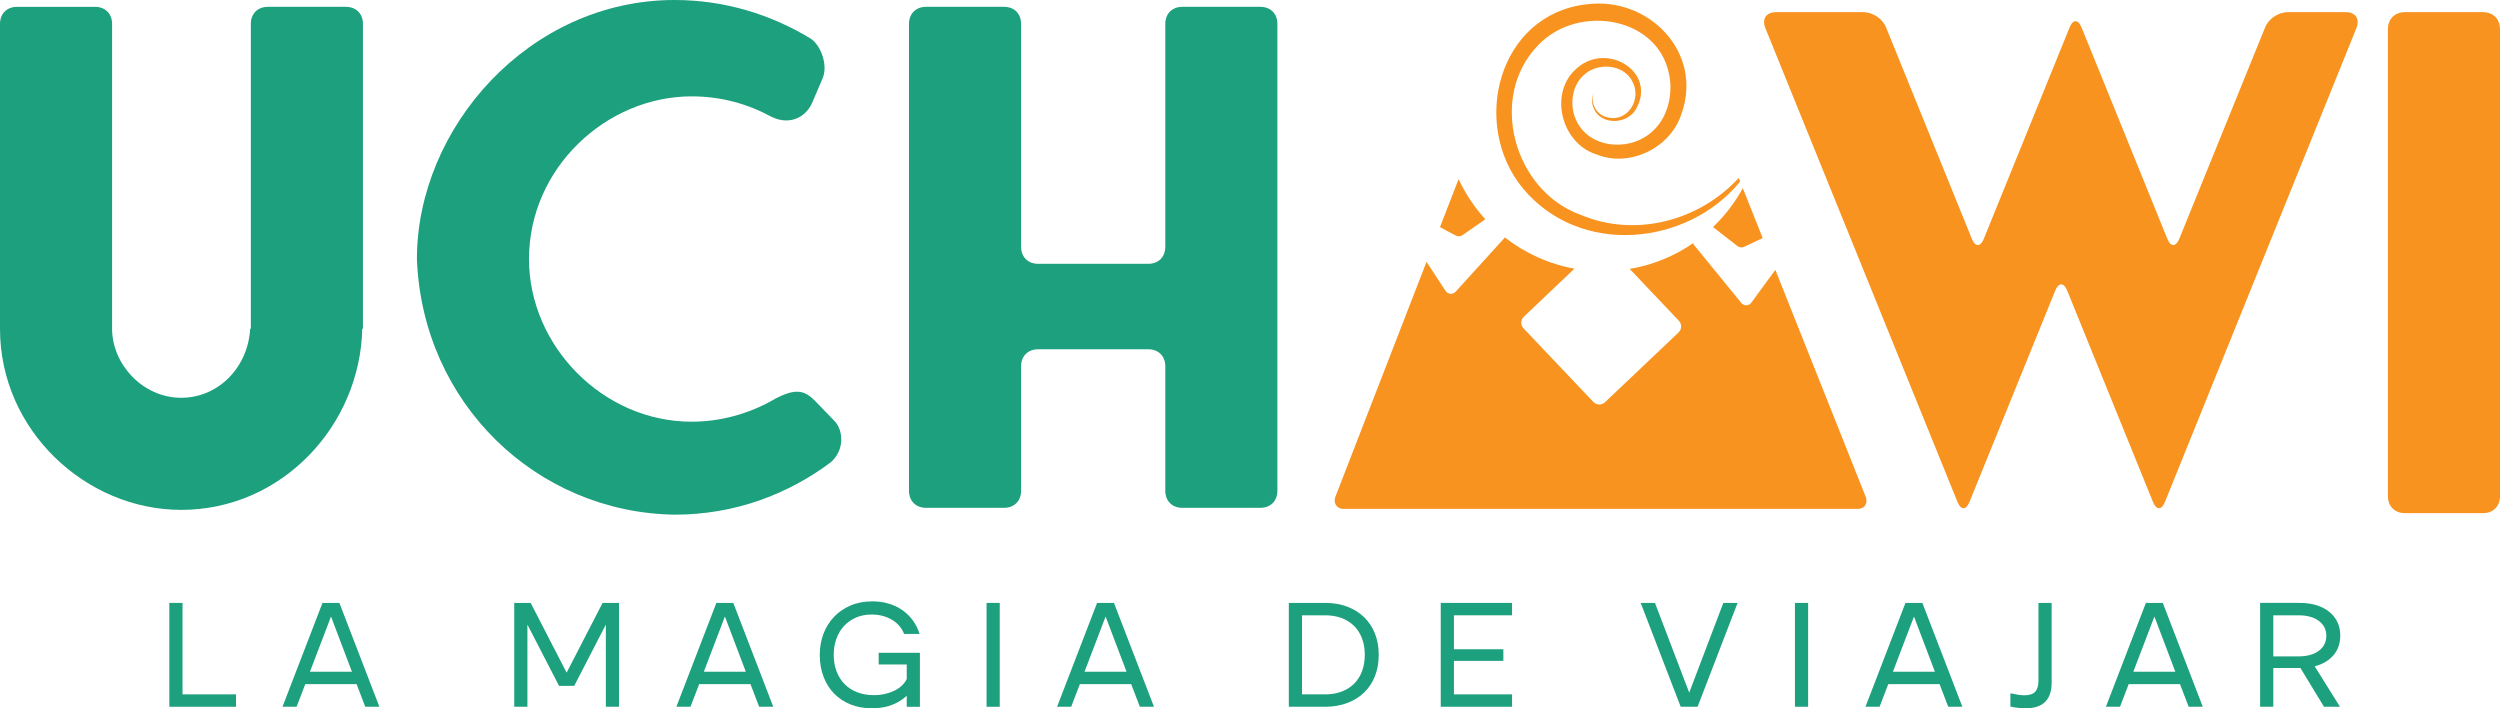 <?xml version="1.0" encoding="UTF-8"?>
<svg id="Capa_1" data-name="Capa 1" xmlns="http://www.w3.org/2000/svg" version="1.1" viewBox="0 0 477.757 135.36">
  <g>
    <path d="M32.361,115.216h2.518v17.478h10.22v2.37h-12.738v-19.848Z" fill="#1da07d" stroke-width="0"/>
    <path d="M61.628,115.216h3.229l7.643,19.848h-2.696l-1.659-4.325h-9.805l-1.659,4.325h-2.696l7.643-19.848ZM67.257,128.369l-3.999-10.546-4.029,10.546h8.028Z" fill="#1da07d" stroke-width="0"/>
    <path d="M98.272,115.216h3.14l6.873,13.33,6.873-13.33h3.14v19.848h-2.518v-15.7l-6.043,11.701h-2.903l-6.043-11.701v15.7h-2.518v-19.848Z" fill="#1da07d" stroke-width="0"/>
    <path d="M136.901,115.216h3.229l7.643,19.848h-2.696l-1.659-4.325h-9.805l-1.659,4.325h-2.696l7.643-19.848ZM142.529,128.369l-3.999-10.546-4.029,10.546h8.028Z" fill="#1da07d" stroke-width="0"/>
    <path d="M166.613,135.36c-1.481,0-2.829-.242-4.043-.726-1.215-.483-2.262-1.17-3.14-2.059-.879-.889-1.561-1.965-2.044-3.229-.484-1.263-.726-2.666-.726-4.206,0-1.422.232-2.75.696-3.984.464-1.234,1.13-2.315,2-3.244.869-.928,1.926-1.658,3.17-2.191s2.636-.8,4.177-.8c1.086,0,2.108.138,3.066.414.958.277,1.827.682,2.607,1.215.78.533,1.456,1.185,2.029,1.955.572.771,1.017,1.649,1.333,2.637h-2.962c-.474-1.185-1.269-2.099-2.385-2.74s-2.385-.963-3.807-.963c-1.146,0-2.167.203-3.066.607-.899.405-1.659.953-2.281,1.645s-1.096,1.506-1.422,2.443c-.326.938-.489,1.94-.489,3.007,0,1.165.182,2.222.548,3.17.365.947.878,1.758,1.541,2.429.661.672,1.466,1.19,2.414,1.556.948.365,1.995.548,3.14.548.75,0,1.456-.074,2.118-.223.661-.147,1.269-.355,1.822-.622.553-.267,1.032-.592,1.437-.978.405-.385.716-.804.933-1.259v-2.784h-5.362v-2.222h7.88v10.309h-2.518v-2.104c-.79.751-1.743,1.339-2.858,1.763-1.116.425-2.385.637-3.807.637Z" fill="#1da07d" stroke-width="0"/>
    <path d="M188.534,115.216h2.518v19.848h-2.518v-19.848Z" fill="#1da07d" stroke-width="0"/>
    <path d="M209.655,115.216h3.229l7.643,19.848h-2.696l-1.659-4.325h-9.805l-1.659,4.325h-2.696l7.643-19.848ZM215.283,128.369l-3.999-10.546-4.029,10.546h8.028Z" fill="#1da07d" stroke-width="0"/>
    <path d="M246.298,135.064v-19.848h6.961c1.541,0,2.938.237,4.191.711s2.33,1.146,3.23,2.015c.898.869,1.588,1.91,2.072,3.125s.727,2.572.727,4.073-.242,2.864-.727,4.088c-.484,1.225-1.174,2.267-2.072,3.125-.9.859-1.977,1.526-3.23,2s-2.65.711-4.191.711h-6.961ZM248.816,132.694h4.443c1.146,0,2.182-.173,3.111-.519.928-.345,1.723-.844,2.385-1.495.66-.652,1.17-1.447,1.525-2.385.355-.938.533-1.99.533-3.155s-.178-2.217-.533-3.155c-.355-.938-.865-1.732-1.525-2.384-.662-.652-1.457-1.15-2.385-1.496-.93-.346-1.965-.519-3.111-.519h-4.443v15.107Z" fill="#1da07d" stroke-width="0"/>
    <path d="M275.33,115.216h13.627v2.37h-11.109v6.487h9.449v2.222h-9.449v6.398h11.109v2.37h-13.627v-19.848Z" fill="#1da07d" stroke-width="0"/>
    <path d="M316.267,115.216l6.547,17.152,6.518-17.152h2.727l-7.645,19.848h-3.229l-7.643-19.848h2.725Z" fill="#1da07d" stroke-width="0"/>
    <path d="M343.017,115.216h2.52v19.848h-2.52v-19.848Z" fill="#1da07d" stroke-width="0"/>
    <path d="M364.138,115.216h3.229l7.645,19.848h-2.697l-1.658-4.325h-9.805l-1.66,4.325h-2.695l7.643-19.848ZM369.767,128.369l-4-10.546-4.027,10.546h8.027Z" fill="#1da07d" stroke-width="0"/>
    <path d="M389.556,115.216h2.518v15.256c0,1.6-.41,2.814-1.23,3.644-.818.83-2.088,1.244-3.807,1.244-.809,0-1.758-.108-2.844-.325v-2.548c.533.118,1.023.212,1.467.281.445.069.854.104,1.23.104.947,0,1.629-.227,2.043-.681.416-.454.623-1.175.623-2.163v-14.812Z" fill="#1da07d" stroke-width="0"/>
    <path d="M410.085,115.216h3.229l7.643,19.848h-2.695l-1.66-4.325h-9.805l-1.658,4.325h-2.695l7.643-19.848ZM415.712,128.369l-3.998-10.546-4.029,10.546h8.027Z" fill="#1da07d" stroke-width="0"/>
    <path d="M439.529,115.216c1.166,0,2.223.148,3.17.444.949.296,1.758.716,2.43,1.259.672.544,1.189,1.195,1.555,1.955.365.761.549,1.615.549,2.562,0,1.501-.436,2.761-1.303,3.777-.871,1.018-2.064,1.723-3.586,2.118l4.83,7.731h-3.053l-4.502-7.406h-5.184v7.406h-2.52v-19.848h7.613ZM439.263,125.436c1.619,0,2.908-.355,3.865-1.066.959-.711,1.438-1.668,1.438-2.873,0-1.185-.479-2.133-1.438-2.844-.957-.711-2.246-1.066-3.865-1.066h-4.828v7.85h4.828Z" fill="#1da07d" stroke-width="0"/>
  </g>
  <g>
    <g>
      <path d="M278.209,45.017c.403.215.893.186,1.268-.075l4.373-3.04c-2.069-2.271-3.797-4.854-5.108-7.668l-3.557,9.17,3.023,1.613Z" fill="#f7931e" stroke-width="0"/>
      <path d="M332.551,34.689l-.275-.69c-7.442,8.147-19.67,11.488-30.154,7.07-12.775-4.525-17.823-22.487-8.202-32.402,7.717-8.219,23.95-5.48,25.242,6.776.35,3.528-.768,7.364-3.397,9.672-3.797,3.589-10.955,3.495-13.97-1.091-1.94-2.864-1.78-7.305.862-9.667,2.549-2.437,7.485-2.178,9.235,1.098,2.014,3.432-.885,8.238-5.037,6.866-1.85-.501-3.02-2.774-2.243-4.683-.438.905-.477,2.009-.092,2.971,1.252,3.226,6.035,3.266,7.941.541,4.489-7.184-5.164-13.246-11.009-8.198-5.587,4.607-3.152,14.387,3.565,16.528,6.402,2.633,14.288-1.216,16.333-7.785,4.169-11.74-6.325-22.401-18.121-20.877-16.932,1.925-22.289,22.94-12.186,35.191,10.969,13.156,31.52,10.933,41.508-1.322Z" fill="#f7931e" stroke-width="0"/>
      <path d="M332.043,47.03c.353.274.831.328,1.236.138l3.576-1.672-3.797-9.535c-1.515,2.769-3.442,5.277-5.703,7.437.011.008.025.01.036.019l4.653,3.613Z" fill="#f7931e" stroke-width="0"/>
      <path d="M356.57,95.005l-17.296-43.433-4.602,6.286c-.461.63-1.392.654-1.886.05l-8.991-11.01c-.106-.13-.178-.276-.221-.428-3.575,2.461-7.693,4.174-12.135,4.922.003.003.006.004.009.007l9.383,9.891c.605.638.578,1.645-.059,2.25l-14.041,13.32c-.638.605-1.645.578-2.25-.059l-13.32-14.041c-.605-.638-.579-1.645.059-2.25l9.662-9.166c-4.96-.897-9.489-2.988-13.288-5.964l-9.422,10.371c-.536.59-1.485.515-1.921-.152l-3.637-5.561-17.444,44.969c-.422,1.263.42,2.244,1.543,2.244h98.315c1.263,0,1.963-.981,1.543-2.244Z" fill="#f7931e" stroke-width="0"/>
    </g>
    <g>
      <path d="M66.092,1.306c1.959,0,3.265,1.307,3.265,3.266v58.254h-.13c-.392,18.416-15.282,34.612-34.613,34.612C16.458,97.438,0,82.287,0,62.826V4.571C0,2.612,1.307,1.306,3.266,1.306h14.89c1.959,0,3.265,1.307,3.265,3.266v58.254c0,6.791,5.878,13.191,13.192,13.191,7.184,0,12.8-5.877,13.192-13.191h.13V4.571c0-1.959,1.306-3.266,3.265-3.266h14.891Z" fill="#1da07d" stroke-width="0"/>
      <path d="M128.915,98.353c-26.384-.393-48.197-21.291-49.242-48.85C79.673,24.425,101.094,0,128.915,0c9.535,0,18.417,2.743,26.123,7.445,1.959,1.437,3.266,5.225,2.09,7.707l-1.959,4.571c-1.176,2.612-4.18,4.311-7.707,2.612-4.572-2.481-9.666-3.918-15.282-3.918-16.327,0-31.087,13.714-31.087,31.086,0,16.588,14.106,31.086,31.087,31.086,5.355,0,10.972-1.438,16.065-4.441,3.788-1.959,5.486-1.567,7.445.392l3.788,3.919c1.567,1.567,2.09,5.355-.653,7.837-8.359,6.27-18.548,10.058-29.911,10.058Z" fill="#1da07d" stroke-width="0"/>
      <path d="M240.849,1.306c1.959,0,3.264,1.307,3.264,3.266v89.209c0,1.959-1.305,3.266-3.264,3.266h-14.891c-1.959,0-3.265-1.307-3.265-3.266v-23.771c0-1.959-1.306-3.265-3.265-3.265h-21.029c-1.959,0-3.266,1.306-3.266,3.265v23.771c0,1.959-1.306,3.266-3.265,3.266h-14.89c-1.959,0-3.266-1.307-3.266-3.266V4.571c0-1.959,1.307-3.266,3.266-3.266h14.89c1.959,0,3.265,1.307,3.265,3.266v42.581c0,1.959,1.307,3.265,3.266,3.265h21.029c1.959,0,3.265-1.306,3.265-3.265V4.571c0-1.959,1.306-3.266,3.265-3.266h14.891Z" fill="#1da07d" stroke-width="0"/>
    </g>
    <g>
      <path d="M413.759,95.843c-.654,1.698-1.699,1.698-2.352,0l-16.326-40.229c-.654-1.698-1.699-1.698-2.352,0l-16.326,40.229c-.654,1.698-1.699,1.698-2.352,0L337.349,5.328c-.652-1.698.131-3.004,2.09-3.004h16.588c1.959,0,3.787,1.307,4.441,3.004l16.326,40.229c.654,1.698,1.699,1.698,2.352,0l16.326-40.229c.654-1.698,1.699-1.698,2.352,0l16.326,40.229c.654,1.698,1.699,1.698,2.352,0l16.328-40.229c.652-1.698,2.48-3.004,4.439-3.004h10.973c1.959,0,2.742,1.307,2.09,3.004l-36.572,90.516Z" fill="#f7931e" stroke-width="0"/>
      <path d="M477.757,94.798c0,1.959-1.307,3.266-3.266,3.266h-14.891c-1.959,0-3.266-1.307-3.266-3.266V5.589c0-1.959,1.307-3.266,3.266-3.266h14.891c1.959,0,3.266,1.307,3.266,3.266v89.209Z" fill="#f7931e" stroke-width="0"/>
    </g>
  </g>
</svg>